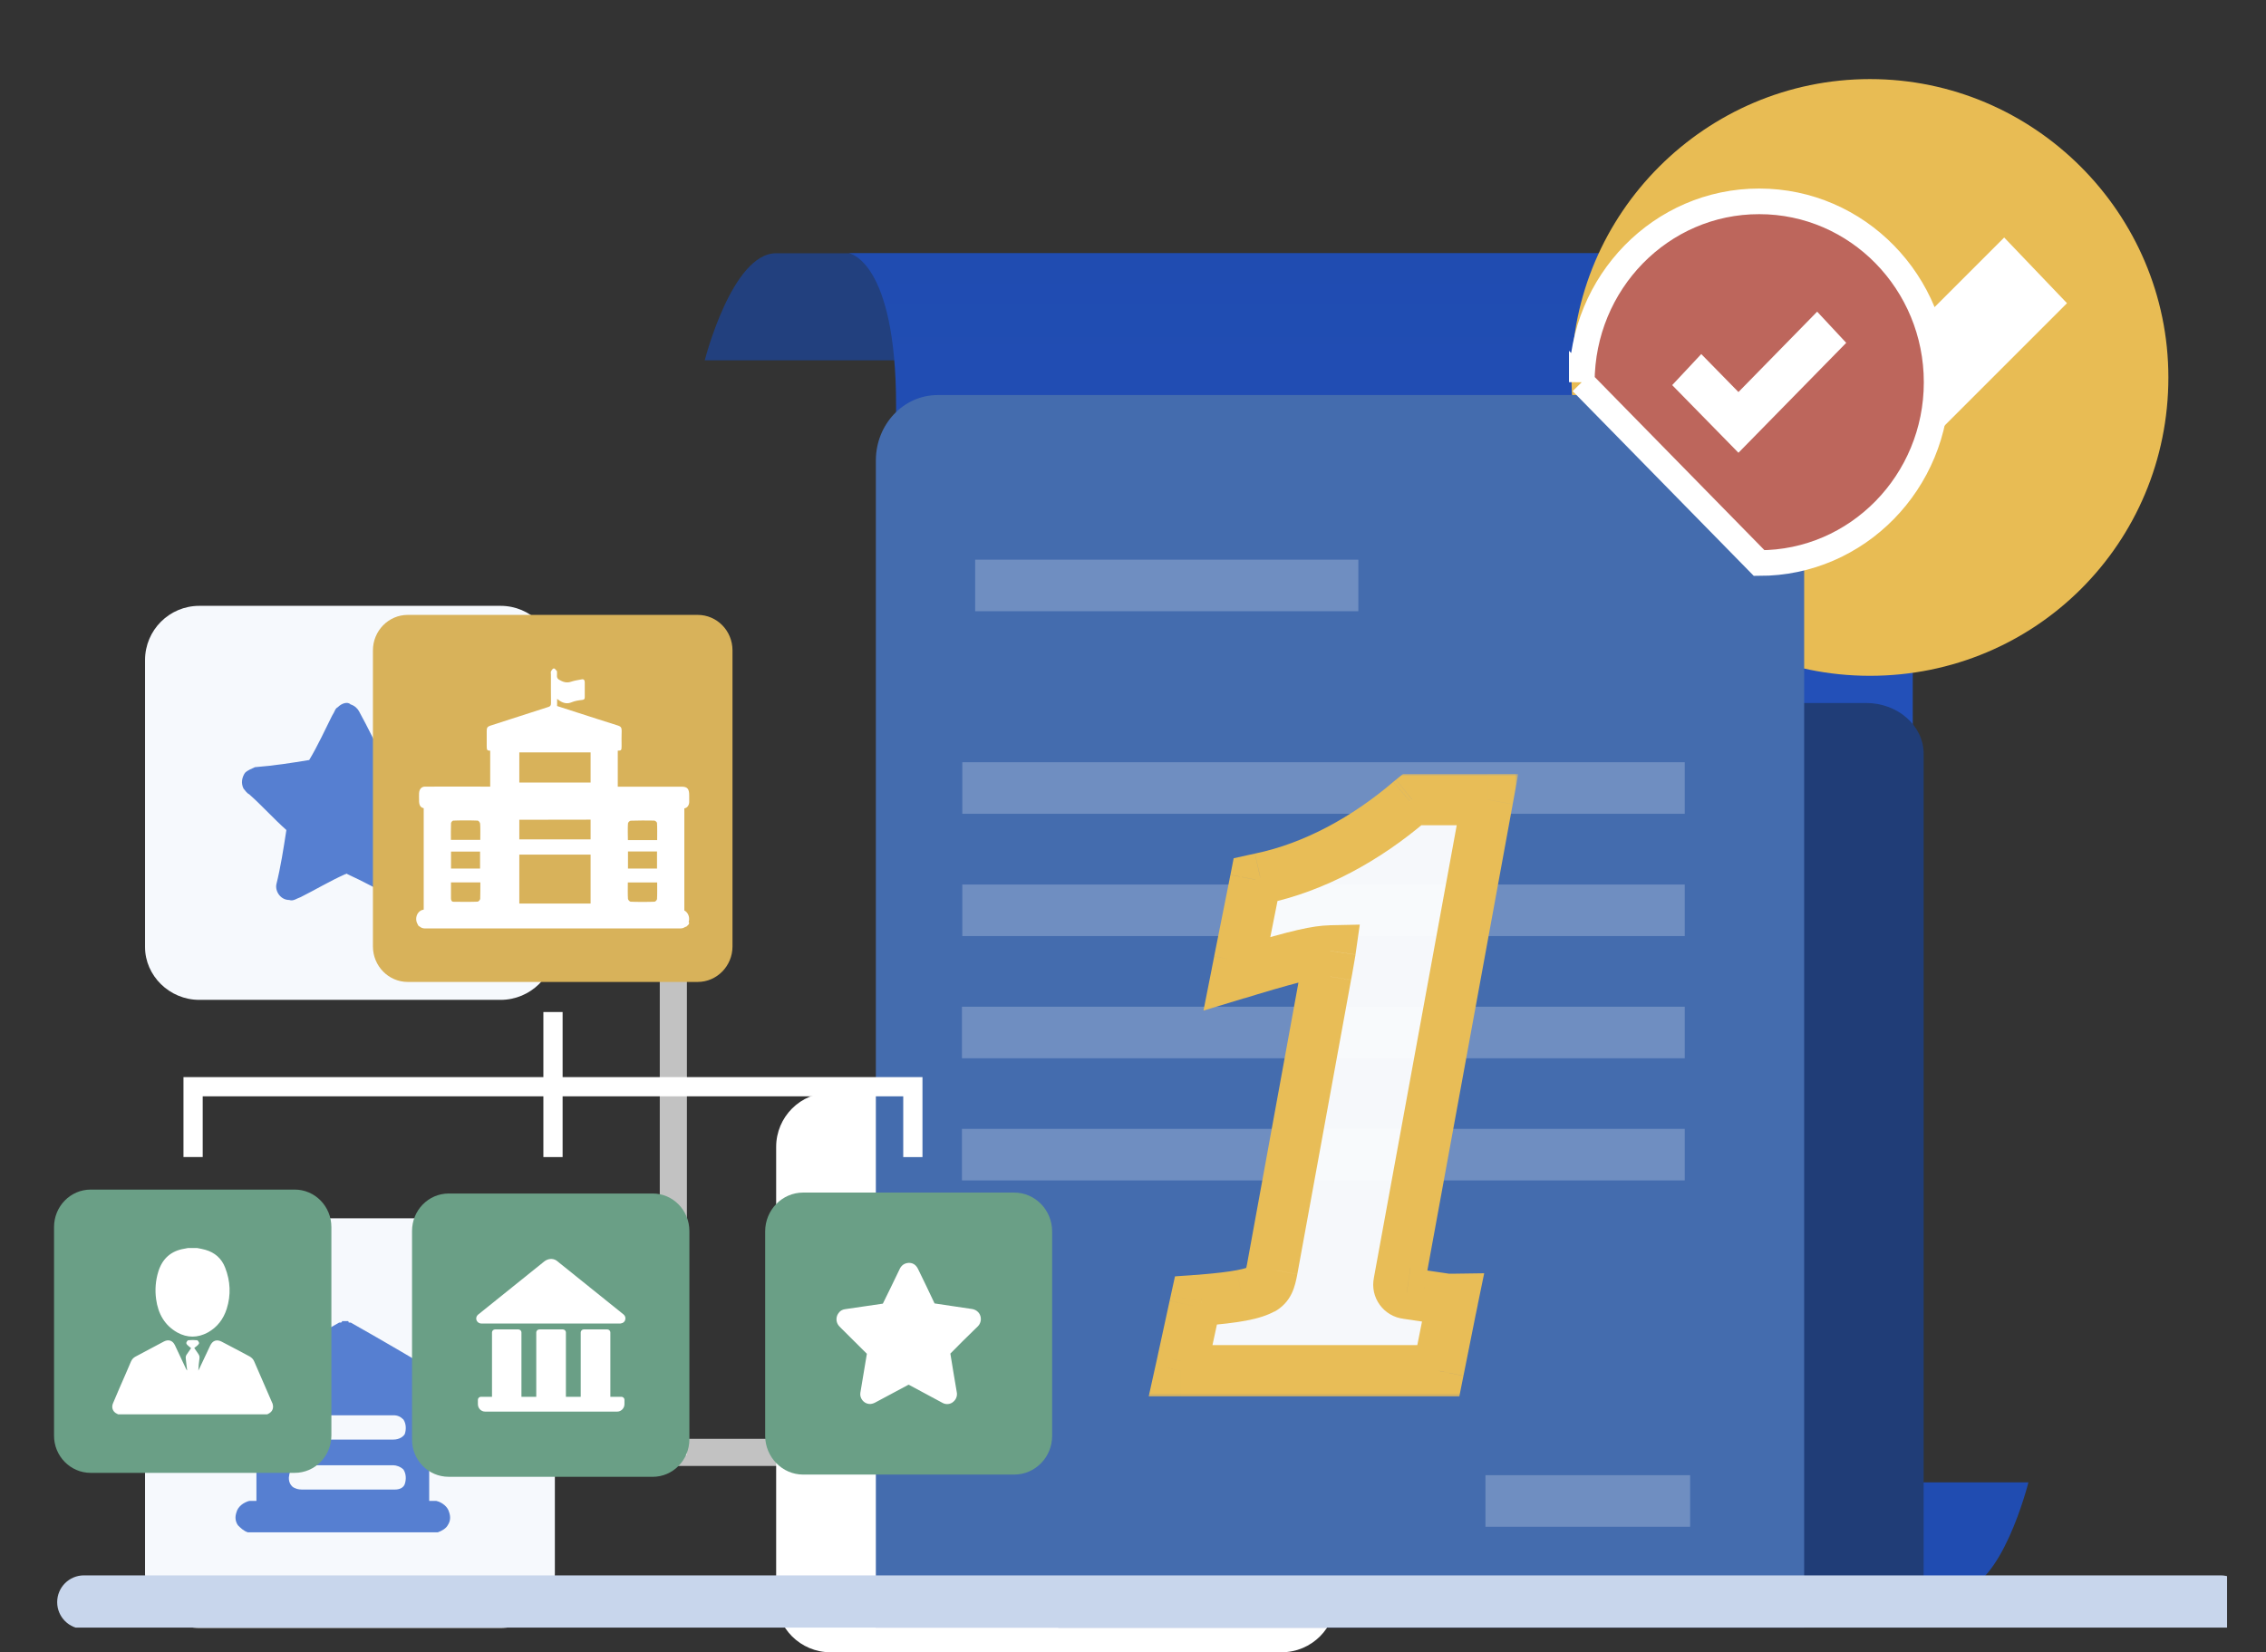 <?xml version="1.0" encoding="UTF-8"?><svg id="Layer_1" xmlns="http://www.w3.org/2000/svg" xmlns:xlink="http://www.w3.org/1999/xlink" viewBox="0 0 605.56 441.64"><rect x="0" y="0" width="605.56" height="441.64" fill="#333333" stroke="none"/><defs><linearGradient id="linear-gradient" x1="369.02" y1="67.69" x2="369.02" y2="425.24" gradientUnits="userSpaceOnUse"><stop offset="0" stop-color="#204cb1"/><stop offset="1" stop-color="#2859c7"/></linearGradient><clipPath id="clippath"><rect x="8.07" y="35.29" width="587.08" height="399.76" style="fill:none; stroke-width:0px;"/></clipPath><mask id="mask" x="306.36" y="206.88" width="99.37" height="166.76" maskUnits="userSpaceOnUse"><g id="path-7-outside-1_3290_21774"><rect x="306.36" y="206.88" width="99.37" height="166.76" style="fill:#fff; stroke-width:0px;"/><path d="m382.35,347.4h.62c.8,0,1.68,0,2.55-.04h.15l2.52-.04-.51,2.48-2.99,14.96-.33,1.64h-68.86l.55-2.48,3.21-14.78.33-1.5,1.53-.11c4.49-.36,7.95-.77,10.65-1.28s4.49-1.13,5.73-1.82l-.26.18c1.68-.95,2.12-2.22,2.7-5.25l14.33-78.51c.07-.47.18-.95.26-1.39.33-1.82.58-3.28.77-4.41.04-.33.11-.62.15-.88-3.47.07-8.21,1.06-21.66,5.11l-3.25.98.66-3.32,4.08-20.5.26-1.31,1.31-.29c14.41-2.99,28.3-10.69,39.94-20.65l.58-.47h20.13l-23.64,129.18c-.29,1.35.66,2.66,2.04,2.81l12.11,1.79" style="stroke-width:0px;"/></g></mask></defs><path d="m188.34,96.31s7.25-28.62,19.08-28.62h248.8s-4.2,1.91-11.45,13.74c-3.43,5.72-4.96,14.88-4.96,14.88h-251.47Z" style="fill:#22407e; stroke-width:0px;"/><path d="m226.88,67.69s12.59,1.91,12.59,40.83v289.24s-1.14,27.48,34.72,27.48h236.97V90.2s-1.53-22.52-28.62-22.52h-255.66Z" style="fill:url(#linear-gradient); stroke-width:0px;"/><path d="m467.28,213.07h-124.4v17.94h124.4v-17.94Z" style="fill:rgba(149,188,244,.7); stroke-width:0px;"/><path d="m303.96,197.81l10.3,6.1,10.68,6.1v24.04l-10.68,6.1-10.3,6.1-10.3-6.1-10.68-6.1v-24.04l10.68-6.1,10.3-6.1Z" style="fill:rgba(149,188,244,.7); fill-rule:evenodd; stroke-width:0px;"/><path d="m467.28,279.47h-124.4v17.94h124.4v-17.94Z" style="fill:rgba(149,188,244,.7); stroke-width:0px;"/><path d="m467.28,341.67h-124.4v17.94h124.4v-17.94Z" style="fill:rgba(149,188,244,.7); stroke-width:0px;"/><path d="m303.96,318.39l10.3,6.1,10.68,6.1v24.04l-10.68,6.1-10.3,6.1-10.3-6.1-10.68-6.1v-24.04l10.68-6.1,10.3-6.1Z" style="fill:#d88076; fill-rule:evenodd; stroke-width:0px;"/><path d="m542.07,396.23s-7.25,29-19.08,29h-248.8s4.2-1.91,11.45-13.74c3.43-5.72,4.96-15.26,4.96-15.26h251.47Z" style="fill:#204cb1; stroke-width:0px;"/><path d="m467.28,119.2h-183.93v33.96h183.93v-33.96Z" style="fill:#367cf4; stroke-width:0px;"/><path d="m419.97,100.89c0,43.88,35.49,79.75,79.75,79.75s79.75-35.49,79.75-79.75h0c0-43.88-35.87-79.75-79.75-79.75s-79.75,35.87-79.75,79.75Z" style="fill:#e8bc54; stroke-width:0px;"/><path d="m535.59,63.49l-45.41,45.41-21.37-21.37-16.79,17.55,38.16,38.16,62.2-62.2-16.79-17.56Z" style="fill:#fff; stroke-width:0px;"/><path d="m223.83,388.22h-111.04" style="fill:none; stroke:rgba(255,255,255,.7); stroke-miterlimit:10; stroke-width:7.25px;"/><path d="m133.77,325.64H53.26c-8.01,0-14.5,6.49-14.5,14.5v80.51c0,8.01,6.49,14.5,14.5,14.5h80.52c8.01,0,14.5-6.49,14.5-14.5v-80.51c0-8.01-6.49-14.5-14.5-14.5Z" style="fill:#f6f9fd; stroke-width:0px;"/><path d="m133.77,161.94H53.26c-8.01,0-14.5,6.49-14.5,14.5v76.7c0,7.63,6.49,14.12,14.5,14.12h80.52c8.01,0,14.5-6.49,14.5-14.12v-76.7c0-8.01-6.49-14.5-14.5-14.5Z" style="fill:#f6f9fd; stroke-width:0px;"/><path d="m342.5,292.06h-120.58c-8.01,0-14.5,6.49-14.5,14.5v120.58c0,8.01,6.49,14.5,14.5,14.5h120.58c8.01,0,14.5-6.49,14.5-14.5v-120.58c0-8.01-6.49-14.5-14.5-14.5Z" style="fill:#fff; stroke-width:0px;"/><path d="m261.99,363.42c1.14,0,1.91.76,1.91,1.53v38.92h9.16v-38.92c0-.76.76-1.53,1.91-1.53h14.5c1.14,0,1.91.76,1.91,1.53v38.92h9.16v-38.92c0-.76.76-1.53,1.91-1.53h14.5c.76,0,1.91.76,1.91,1.53v38.92h6.87c1.14,0,1.91.76,1.91,1.91v2.67c0,2.29-1.91,4.58-4.58,4.58h-81.28c-2.67,0-4.58-2.29-4.58-4.58v-2.67c0-1.14.76-1.91,1.91-1.91h6.87v-38.92c0-.76.76-1.53,1.91-1.53h14.12Zm23.66-41.59l.76.38,40.83,32.05c.76.76,1.53,1.91,1.14,3.05-.38,1.14-1.14,1.91-2.67,2.29h-85.86c-1.14,0-2.29-.76-2.67-1.91-.38-1.14-.38-2.29.38-3.05l.38-.38,40.83-32.05c1.53-1.9,4.58-1.9,6.87-.38Z" style="fill:#dfb759; stroke-width:0px;"/><path d="m90.27,189.03c-.76.38-.76,1.14-1.53,2.29-1.91,3.82-3.82,8.01-6.11,11.83-4.58.76-9.54,1.53-14.5,1.91-.76.38-1.91.76-2.67,1.53-.76,1.14-1.14,2.67-.38,4.2.38.38.76,1.14,1.53,1.53,3.43,3.05,6.49,6.49,9.92,9.54-.76,4.96-1.53,9.92-2.67,14.5-.38,1.91,1.14,4.2,3.43,4.2,1.14.38,1.91-.38,3.05-.76,3.82-1.91,7.63-4.2,11.83-6.1.38,0,.38-.38.76,0,4.2,1.91,8.4,4.2,12.59,6.49,1.14.76,3.05.76,4.2-.38,1.14-.76,1.53-2.29,1.14-3.82-.76-4.58-1.53-9.54-2.29-14.12,3.05-3.05,6.11-6.1,9.54-9.16.76-.76,1.53-1.53,1.91-2.29.38-1.14.38-3.05-.76-4.2-.38-.38-1.53-.76-2.29-1.14-4.96-.38-9.54-1.14-14.5-1.91-1.91-4.2-4.2-8.78-6.49-12.98-.38-.76-1.14-1.53-2.29-1.91-.76-.76-2.29-.38-3.43.76Z" style="fill:#567fd1; stroke-width:0px;"/><path d="m121.56,370.67h0q0-.38,0,0,0-.38,0,0l-.38-.76h0q0-.38-.38-.38h0c0-.38-.38-.38-.38-.38-8.78-5.34-17.93-10.68-26.71-15.64h-.38c-.38,0,0-.38-.38-.38h-1.53s0,.38-.38.38h-.38c-8.78,4.96-17.93,10.3-26.71,15.64,0,0-.38,0-.38.38h0s-.38,0-.38.38h0v.38h0v.38h0v.76h0v.76h0v.38h0v.38h.38v.38h.76c.38,0,0,0,0,0h4.2v27.86h-1.91c-1.53.38-3.05,1.53-3.43,3.05-.38,1.14-.38,2.29.38,3.44.76.76,1.53,1.53,2.67,1.91h50.75c1.14-.38,2.29-1.14,2.67-1.91.76-1.14.76-2.29.38-3.44-.38-1.53-1.91-2.67-3.43-3.05h-1.91v-27.86h4.58s0-.38.38-.38h.38v-.38h0v-.38h0v-.76h0c1.53,0,1.53-.38,1.53-.76q0,.38,0,0Zm-13.36,25.95c-.38,1.14-1.53,1.53-2.67,1.53h-24.42c-.76,0-1.53,0-2.29-.38-1.14-.38-1.91-1.91-1.53-3.44,0-1.14,1.53-2.29,2.67-2.67h25.18c.76,0,1.91.38,2.67,1.14.76,1.14.76,2.67.38,3.82Zm0-13.36c-.38.76-1.53,1.53-3.05,1.53h-24.04c-.76,0-1.53,0-2.29-.38-1.14-.76-1.91-2.29-1.53-3.44.38-1.53,1.53-2.67,2.67-2.67h25.18c1.14,0,1.91.38,2.67,1.14.76,1.14.76,2.67.38,3.82Z" style="fill:#567fd1; stroke-width:0px;"/><path d="m148.27,210.02h31.67v178.97" style="fill:none; stroke:rgba(255,255,255,.7); stroke-miterlimit:10; stroke-width:7.25px;"/><g style="clip-path:url(#clippath);"><path d="m298.2,479.43h200.5c8.48,0,15.37-6.08,15.37-13.56V201.47c0-7.48-6.89-13.56-15.37-13.56h-200.5c-8.48,0-15.37,6.08-15.37,13.56v264.43c0,7.48,6.89,13.53,15.37,13.53Z" style="fill:#203d77; stroke-width:0px;"/><path d="m250.55,482.85h215.1c9.1,0,16.49-7.84,16.49-17.5V123.1c0-9.66-7.39-17.5-16.49-17.5h-215.1c-9.1,0-16.49,7.84-16.49,17.5v342.29c0,9.66,7.39,17.46,16.49,17.46Z" style="fill:#446cae; stroke-width:0px;"/><path d="m422.72,102.15h0s47.39,48.35,47.39,48.35c26.24.04,47.43-21.7,47.43-48.3v-.04c0-26.6-21.14-48.34-47.39-48.34-26.25-.04-47.39,21.7-47.43,48.34Z" style="fill:#bd665c; stroke:#fff; stroke-width:6.85px;"/><path d="m485.62,83.3l-21.04,21.49-9.94-10.15-7.77,8.3,17.71,18.08,28.8-29.38-7.77-8.34Z" style="fill:#fff; stroke-width:0px;"/><g style="opacity:.3;"><path d="m451.67,394.31h-54.7v13.78h54.7v-13.78Z" style="fill:#d4ddef; stroke-width:0px;"/><path d="m363,149.6h-102.4v13.78h102.4v-13.78Z" style="fill:#d4ddef; stroke-width:0px;"/><path d="m450.23,203.74h-193.07v13.78h193.07v-13.78Z" style="fill:#d4ddef; stroke-width:0px;"/><path d="m450.23,236.43h-193.07v13.78h193.07v-13.78Z" style="fill:#d4ddef; stroke-width:0px;"/><path d="m450.23,269.09h-193.16v13.78h193.16v-13.78Z" style="fill:#d4ddef; stroke-width:0px;"/><path d="m450.23,301.74h-193.16v13.78h193.16v-13.78Z" style="fill:#d4ddef; stroke-width:0px;"/></g><path d="m382.35,347.4h.62c.8,0,1.68,0,2.55-.04h.15l2.52-.04-.51,2.48-2.99,14.96-.33,1.64h-68.86l.55-2.48,3.21-14.78.33-1.5,1.53-.11c4.49-.36,7.95-.77,10.65-1.28s4.49-1.13,5.73-1.82l-.26.18c1.68-.95,2.12-2.22,2.7-5.25l14.33-78.51c.07-.47.18-.95.26-1.39.33-1.82.58-3.28.77-4.41.04-.33.11-.62.15-.88-3.47.07-8.21,1.06-21.66,5.11l-3.25.98.66-3.32,4.08-20.5.26-1.31,1.31-.29c14.41-2.99,28.3-10.69,39.94-20.65l.58-.47h20.13l-23.64,129.18c-.29,1.35.66,2.66,2.04,2.81l12.11,1.79" style="fill:rgba(255,255,255,.95); stroke-width:0px;"/><g style="mask:url(#mask);"><path d="m385.53,347.36v-6.85h-.29s.29,6.85.29,6.85Zm.15,0v6.85h.1l-.1-6.85Zm2.52-.04l6.71,1.38,1.72-8.36-8.53.12.1,6.85Zm-.51,2.48l-6.71-1.38v.02s0,.02,0,.02l6.72,1.34Zm-2.99,14.96l-6.72-1.34h0l6.72,1.34Zm-.33,1.64v6.85h5.62l1.1-5.51-6.72-1.34Zm-68.86,0l-6.69-1.48-1.84,8.33h8.53v-6.85Zm.55-2.48l6.69,1.48h0s0-.02,0-.02l-6.7-1.46Zm3.21-14.78l-6.69-1.47h0s6.7,1.47,6.7,1.47Zm.33-1.5l-.49-6.84-5.11.37-1.1,5,6.69,1.47Zm1.53-.11l.49,6.84h.03s.03,0,.03,0l-.56-6.83Zm16.38-3.1l3.98,5.58-7.33-11.56,3.34,5.98Zm-.26.18l-3.98-5.58,7.36,11.54-3.37-5.97Zm2.7-5.25l6.73,1.3v-.03s.01-.03.01-.03l-6.74-1.23Zm14.33-78.51l6.74,1.23.02-.09v-.09s-6.76-1.04-6.76-1.04Zm.26-1.39l-6.74-1.21v.04s-.02.04-.02.04l6.76,1.13Zm.77-4.41l6.77,1.09.03-.17.02-.17-6.81-.76Zm.15-.88l6.78.97,1.14-7.99-8.07.17.14,6.85Zm-21.66,5.11l-1.97-6.56h-.01s1.99,6.56,1.99,6.56Zm-3.25.98l-6.72-1.33-2.22,11.2,10.93-3.32-1.99-6.56Zm.66-3.32l-6.72-1.34h0s6.72,1.34,6.72,1.34Zm4.08-20.5l6.72,1.34h0s0-.03,0-.03l-6.73-1.31Zm.26-1.31l-1.49-6.69-4.38.97-.86,4.41,6.73,1.31Zm1.31-.29l-1.39-6.71h-.05s-.05.02-.05.02l1.49,6.69Zm39.94-20.65l-4.32-5.32-.07.06-.07.06,4.46,5.21Zm.58-.47v-6.85h-2.43l-1.89,1.53,4.32,5.32Zm20.13,0l6.74,1.23,1.48-8.09h-8.22v6.85Zm-23.64,129.18l6.7,1.45.02-.11.02-.11-6.74-1.23Zm2.04,2.81l1-6.78-.14-.02h-.14s-.72,6.8-.72,6.8Zm6.46,8.53h.62v-13.71h-.62v13.71Zm.62,0c.78,0,1.8,0,2.84-.04l-.57-13.69c-.71.03-1.44.03-2.27.03v13.71Zm2.55-.04h.15v-13.71h-.15v13.71Zm.24,0l2.52-.04-.2-13.71-2.52.04.2,13.71Zm-4.29-8.27l-.51,2.48,13.43,2.76.51-2.48-13.43-2.76Zm-.52,2.52l-2.99,14.96,13.44,2.69,2.99-14.96-13.44-2.69Zm-2.99,14.96l-.33,1.64,13.44,2.69.33-1.64-13.44-2.69Zm6.39-3.87h-1.68v13.71h1.68v-13.71Zm-1.68,0h-64.63v13.71h64.63v-13.71Zm-64.63,0h-2.55v13.71h2.55v-13.71Zm4.14,8.33l.55-2.48-13.38-2.95-.55,2.48,13.38,2.95Zm.55-2.5l3.21-14.78-13.39-2.91-3.21,14.77,13.39,2.91Zm3.21-14.76l.33-1.5-13.39-2.94-.33,1.5,13.39,2.94Zm-5.88,3.87l1.53-.11-.98-13.67-1.53.11.98,13.67Zm1.6-.12c4.56-.37,8.31-.79,11.37-1.37l-2.55-13.47c-2.34.44-5.52.82-9.93,1.18l1.11,13.66Zm11.37-1.37c3.09-.58,5.67-1.39,7.8-2.58l-6.69-11.96c-.35.2-1.34.64-3.66,1.07l2.55,13.47Zm.47-14.13l-.25.18,7.97,11.15.26-.18-7.97-11.15Zm7.1,11.72c1.98-1.12,3.53-2.69,4.57-4.85.83-1.72,1.21-3.64,1.49-5.08l-13.46-2.59c-.14.72-.24,1.17-.32,1.5-.09.32-.12.35-.06.24.07-.15.23-.42.5-.71.26-.28.49-.41.54-.44l6.74,11.93Zm6.07-9.99l14.33-78.51-13.48-2.46-14.33,78.51,13.48,2.46Zm14.37-78.7c.01-.08.03-.2.08-.43.04-.19.11-.53.16-.87l-13.52-2.25c-.02.1-.04.21-.09.49-.05.23-.12.59-.18.98l13.55,2.08Zm.23-1.21c.33-1.83.59-3.34.79-4.54l-13.53-2.18c-.17,1.07-.42,2.47-.74,4.29l13.49,2.43Zm.83-4.87c-.01.1-.02.15,0,.04,0-.03.01-.05.02-.09,0-.04.02-.09.03-.14.02-.11.05-.27.08-.46l-13.57-1.94c0-.06.02-.1.01-.07-.01.06,0,.05-.03.19-.03.18-.1.54-.15.97l13.62,1.51Zm-6.81-8.48c-4.57.1-10.22,1.4-23.5,5.4l3.95,13.12c13.64-4.1,17.47-4.77,19.84-4.82l-.29-13.7Zm-23.51,5.4l-3.25.99,3.98,13.12,3.25-.99-3.98-13.12Zm5.47,8.87l.66-3.32-13.45-2.66-.66,3.32,13.45,2.66Zm.65-3.31l4.08-20.5-13.44-2.68-4.09,20.5,13.44,2.68Zm4.09-20.53l.25-1.31-13.45-2.62-.26,1.31,13.45,2.62Zm-4.99,4.07l1.31-.29-2.97-13.38-1.31.29,2.97,13.38Zm1.22-.27c15.79-3.28,30.7-11.62,43-22.15l-8.91-10.41c-10.97,9.39-23.85,16.44-36.88,19.14l2.79,13.42Zm42.87-22.04l.58-.47-8.64-10.64-.58.47,8.64,10.64Zm-3.74,1.06h.77v-13.71h-.77v13.71Zm.77,0h16.49v-13.71h-16.49v13.71Zm16.49,0h2.88v-13.71h-2.88v13.71Zm-3.86-8.09l-23.64,129.18,13.48,2.47,23.64-129.18-13.48-2.47Zm-23.59,128.96c-1.16,5.35,2.6,10.5,8.02,11.07l1.44-13.63c2.65.28,4.51,2.8,3.94,5.46l-13.4-2.9Zm7.74,11.04l12.11,1.79,2-13.56-12.11-1.79-2,13.56Z" style="fill:#e8bd57; stroke-width:0px;"/></g><path d="m243.95,309.28v-18.8H51.6v18.8" style="fill:none; stroke:#fff; stroke-miterlimit:10; stroke-width:5.14px;"/><path d="m147.78,309.28v-38.77" style="fill:none; stroke:#fff; stroke-miterlimit:10; stroke-width:5.14px;"/><path d="m108.96,262.47h77.49c5.14,0,9.3-4.27,9.3-9.49v-79.13c0-5.26-4.16-9.49-9.3-9.49h-77.49c-5.14,0-9.3,4.27-9.3,9.49v79.13c0,5.22,4.16,9.49,9.3,9.49Z" style="fill:#d8b25a; stroke-width:0px;"/><path d="m214.63,394.15h56.39c5.62,0,10.15-4.64,10.15-10.34v-54.66c0-5.7-4.53-10.38-10.15-10.38h-56.39c-5.59,0-10.15,4.64-10.15,10.38v54.66c.04,5.7,4.57,10.34,10.15,10.34Z" style="fill:#6a9f86; stroke-width:0px;"/><path d="m241.06,338.3c-.45.41-.68,1.02-.94,1.55-1.4,2.87-2.75,5.74-4.19,8.61-3.32.49-6.68.98-10.04,1.47-.68.08-1.36.41-1.74.98-.68.83-.79,2-.34,2.91.23.49.64.87,1.02,1.25,2.26,2.26,4.53,4.53,6.83,6.79-.57,3.51-1.17,6.95-1.74,10.42-.23,1.43.87,2.83,2.26,2.98.75.11,1.43-.19,2.08-.57,2.72-1.47,5.43-2.91,8.19-4.38.15-.08.38-.26.53-.11,2.98,1.59,5.96,3.21,8.91,4.79.94.53,2.15.38,2.91-.34.75-.64,1.09-1.62.87-2.61-.6-3.4-1.13-6.79-1.7-10.23,2.15-2.23,4.38-4.38,6.61-6.57.49-.49,1.09-.94,1.32-1.59.42-.98.23-2.15-.49-2.91-.42-.45-.98-.72-1.51-.83-3.4-.53-6.79-.98-10.15-1.51-1.43-3.1-2.94-6.15-4.42-9.21-.3-.64-.79-1.21-1.47-1.47-.98-.34-2.08-.11-2.79.57Z" style="fill:#fff; stroke-width:0px;"/><path d="m119.88,394.75h54.54c5.43,0,9.81-4.49,9.81-10.04v-55.65c0-5.55-4.38-10.04-9.81-10.04h-54.5c-5.44,0-9.81,4.49-9.81,10.04v55.68c-.04,5.51,4.34,10,9.78,10Z" style="fill:#6a9f86; stroke-width:0px;"/><path d="m138.56,355.35c.41,0,.79.38.79.79v17.22h3.96v-17.22c0-.41.38-.79.79-.79h6.34c.42,0,.79.38.79.79v17.22h3.96v-17.22c0-.41.38-.79.79-.79h6.34c.42,0,.79.38.79.79v17.22h2.98c.42,0,.79.38.79.79v1.17c0,1.09-.87,2-1.96,2h-35.25c-1.09,0-1.96-.87-1.96-2v-1.17c0-.42.38-.79.79-.79h2.98v-17.22c0-.41.38-.79.79-.79h6.27Zm10.15-18.42l.23.19,17.7,14.23c.41.34.6.87.45,1.4-.11.53-.57.91-1.09.98l-.19.04h-37.22c-.53,0-.98-.34-1.21-.79-.23-.49-.11-1.06.23-1.43l.15-.15,17.7-14.23c1.02-.79,2.3-.87,3.25-.23Z" style="fill:#fff; stroke-width:0px;"/><path d="m24.21,393.69h54.54c5.44,0,9.81-4.49,9.81-10.04v-55.64c0-5.55-4.38-10.04-9.81-10.04H24.25c-5.44,0-9.81,4.49-9.81,10.04v55.68c-.04,5.51,4.38,10,9.78,10Z" style="fill:#6a9f86; stroke-width:0px;"/><path d="m72.74,374.97c-1.59-3.7-3.21-7.36-4.79-11.02-.26-.64-.68-1.06-1.28-1.4-2.49-1.32-4.94-2.64-7.44-3.93-1.32-.68-2.42-.3-3.06,1.06-.94,2.04-1.89,4.04-2.87,6.08-.11.23-.23.41-.3.6.04-1.09.15-2.15.3-3.21.08-.49-.04-.87-.3-1.25-.38-.53-.75-1.06-1.09-1.59.38-.26.68-.53.98-.79.15-.15.38-.45.3-.6-.08-.26-.3-.64-.53-.68-.75-.08-1.55-.08-2.34,0-.23.04-.45.42-.53.68-.04.19.15.49.34.64.26.26.6.53.94.79-.42.6-.79,1.17-1.17,1.7-.23.34-.3.64-.26,1.02.11,1.09.23,2.19.38,3.25-.11-.08-.19-.23-.26-.34-1.02-2.15-2-4.27-3.02-6.42-.6-1.25-1.7-1.62-2.94-.98-2.53,1.32-5.06,2.68-7.59,4.04-.57.3-.94.72-1.21,1.32-.45,1.06-.91,2.11-1.36,3.17-1.17,2.64-2.3,5.28-3.43,7.96-.45,1.02-.15,2.08.72,2.64.23.11.45.23.64.34h39.82c.23-.11.45-.19.64-.34.94-.6,1.17-1.66.72-2.76Z" style="fill:#fff; stroke-width:0px;"/><path d="m47.38,356.17c2.68,1.47,5.44,1.47,8.15,0,2.53-1.4,4.19-3.59,5.06-6.34,1.17-3.7.98-7.4-.42-10.99-.94-2.45-2.76-4.04-5.25-4.76-.75-.23-1.51-.34-2.26-.49h-2.42c-.3.08-.64.11-.98.19-3.51.57-5.85,2.6-6.94,6.08-.75,2.42-.94,4.91-.6,7.4.53,3.89,2.26,6.98,5.66,8.91Z" style="fill:#fff; stroke-width:0px;"/><path d="m184.18,214.35c.02-.6,0-1.2,0-1.8,0-1.7-.52-2.27-1.96-2.27h-17.13v-9.63c.95,0,1.02-.12,1.02-1.27,0-1.35-.04-2.7.02-4.05.02-.8-.24-1.15-.91-1.37-3.68-1.15-7.36-2.35-11.01-3.52-1.78-.57-3.55-1.15-5.33-1.72,0-2.17,0,.3,0-1.92.35.25.57.42.78.57,1,.62,2,.82,3.13.33.85-.35,1.78-.5,2.7-.6.57-.05.81-.2.78-.85-.02-1.25-.02-2.52,0-3.77.02-.65-.24-1-.76-.9-.98.18-1.98.33-2.94.65-1.17.4-2.17.05-3.2-.57-.81-.5-.43-1.3-.52-2-.02-.1.02-.23-.02-.27-.26-.28-.54-.73-.82-.73-.26,0-.59.45-.76.8-.11.2-.02.55-.02.83,0,4.05-.02,3.57.02,7.61,0,.65-.15.9-.72,1.07-5.2,1.65-10.38,3.37-15.57,5.02-.7.23-.92.62-.89,1.4.02,1.35,0,2.7,0,4.05,0,1.03.11,1.21.93,1.22v9.6c-6.92,0-10.5-.03-17.42,0-.93,0-1.52.65-1.59,1.75-.04.6,0,1.2,0,1.8-.03,1.37.33,2.02,1.24,2.22v27.11c-1.13.13-2.01,1.19-2.01,2.49,0,.55.16,1.05.42,1.46.07.27.24.46.48.55.38.32.84.52,1.35.52h68.44c.45,0,.88-.16,1.23-.42.11,0,.21,0,.28-.06.3-.25.7-.57.74-.92.02-.1-.04-.21-.12-.33.08-.25.12-.52.12-.8,0-1.01-.52-1.87-1.28-2.27v-27.29c.76-.12,1.25-.75,1.31-1.71Zm-63.65,5.68c.02-.25.37-.68.59-.68,1.39-.08,5.17-.08,6.56,0,.24.03.61.53.63.82.09,1.05.04,3.19.04,4.32h-7.85c0-1.15-.03-3.34.03-4.47Zm7.76,7.59v4.54h-7.76v-4.54h7.76Zm.04,12.62c-.02.3-.43.75-.7.77-1.32.08-5.06.05-6.39.03-.52,0-.72-.35-.72-.92v-4.26h7.85c-.02,1.14.02,3.31-.04,4.39Zm29.5,1.27h-19.05v-13.07h19.05v13.07Zm0-21.64v4.49h-19.05v-5.24l19.05-.03v.78Zm0-17.52v6.81h-19.05v-8.05h19.05v1.25Zm17.75,37.97c-.02.27-.43.7-.67.7-1.32.08-5.06.08-6.39,0-.26-.03-.67-.47-.7-.75-.09-1.07-.04-3.24-.04-4.39h7.84c0,1.15.04,3.34-.04,4.44Zm-7.76-8.16v-4.57h7.76v4.57h-7.76Zm7.8-7.61h-7.82c-.02-1.17-.07-3.36.02-4.46.02-.27.46-.72.72-.72,1.31-.07,5-.07,6.32-.03.26.03.72.4.72.65.08,1.15.04,3.37.04,4.57Z" style="fill:#fff; stroke-width:0px;"/><path d="m593.42,421.09c3.96,0,7.16,3.21,7.16,7.16h0c0,3.96-3.21,7.16-7.16,7.16H22.44c-3.96,0-7.16-3.21-7.16-7.16h0c0-3.96,3.21-7.16,7.16-7.16" style="fill:#c8d6ec; stroke-width:0px;"/></g></svg>
